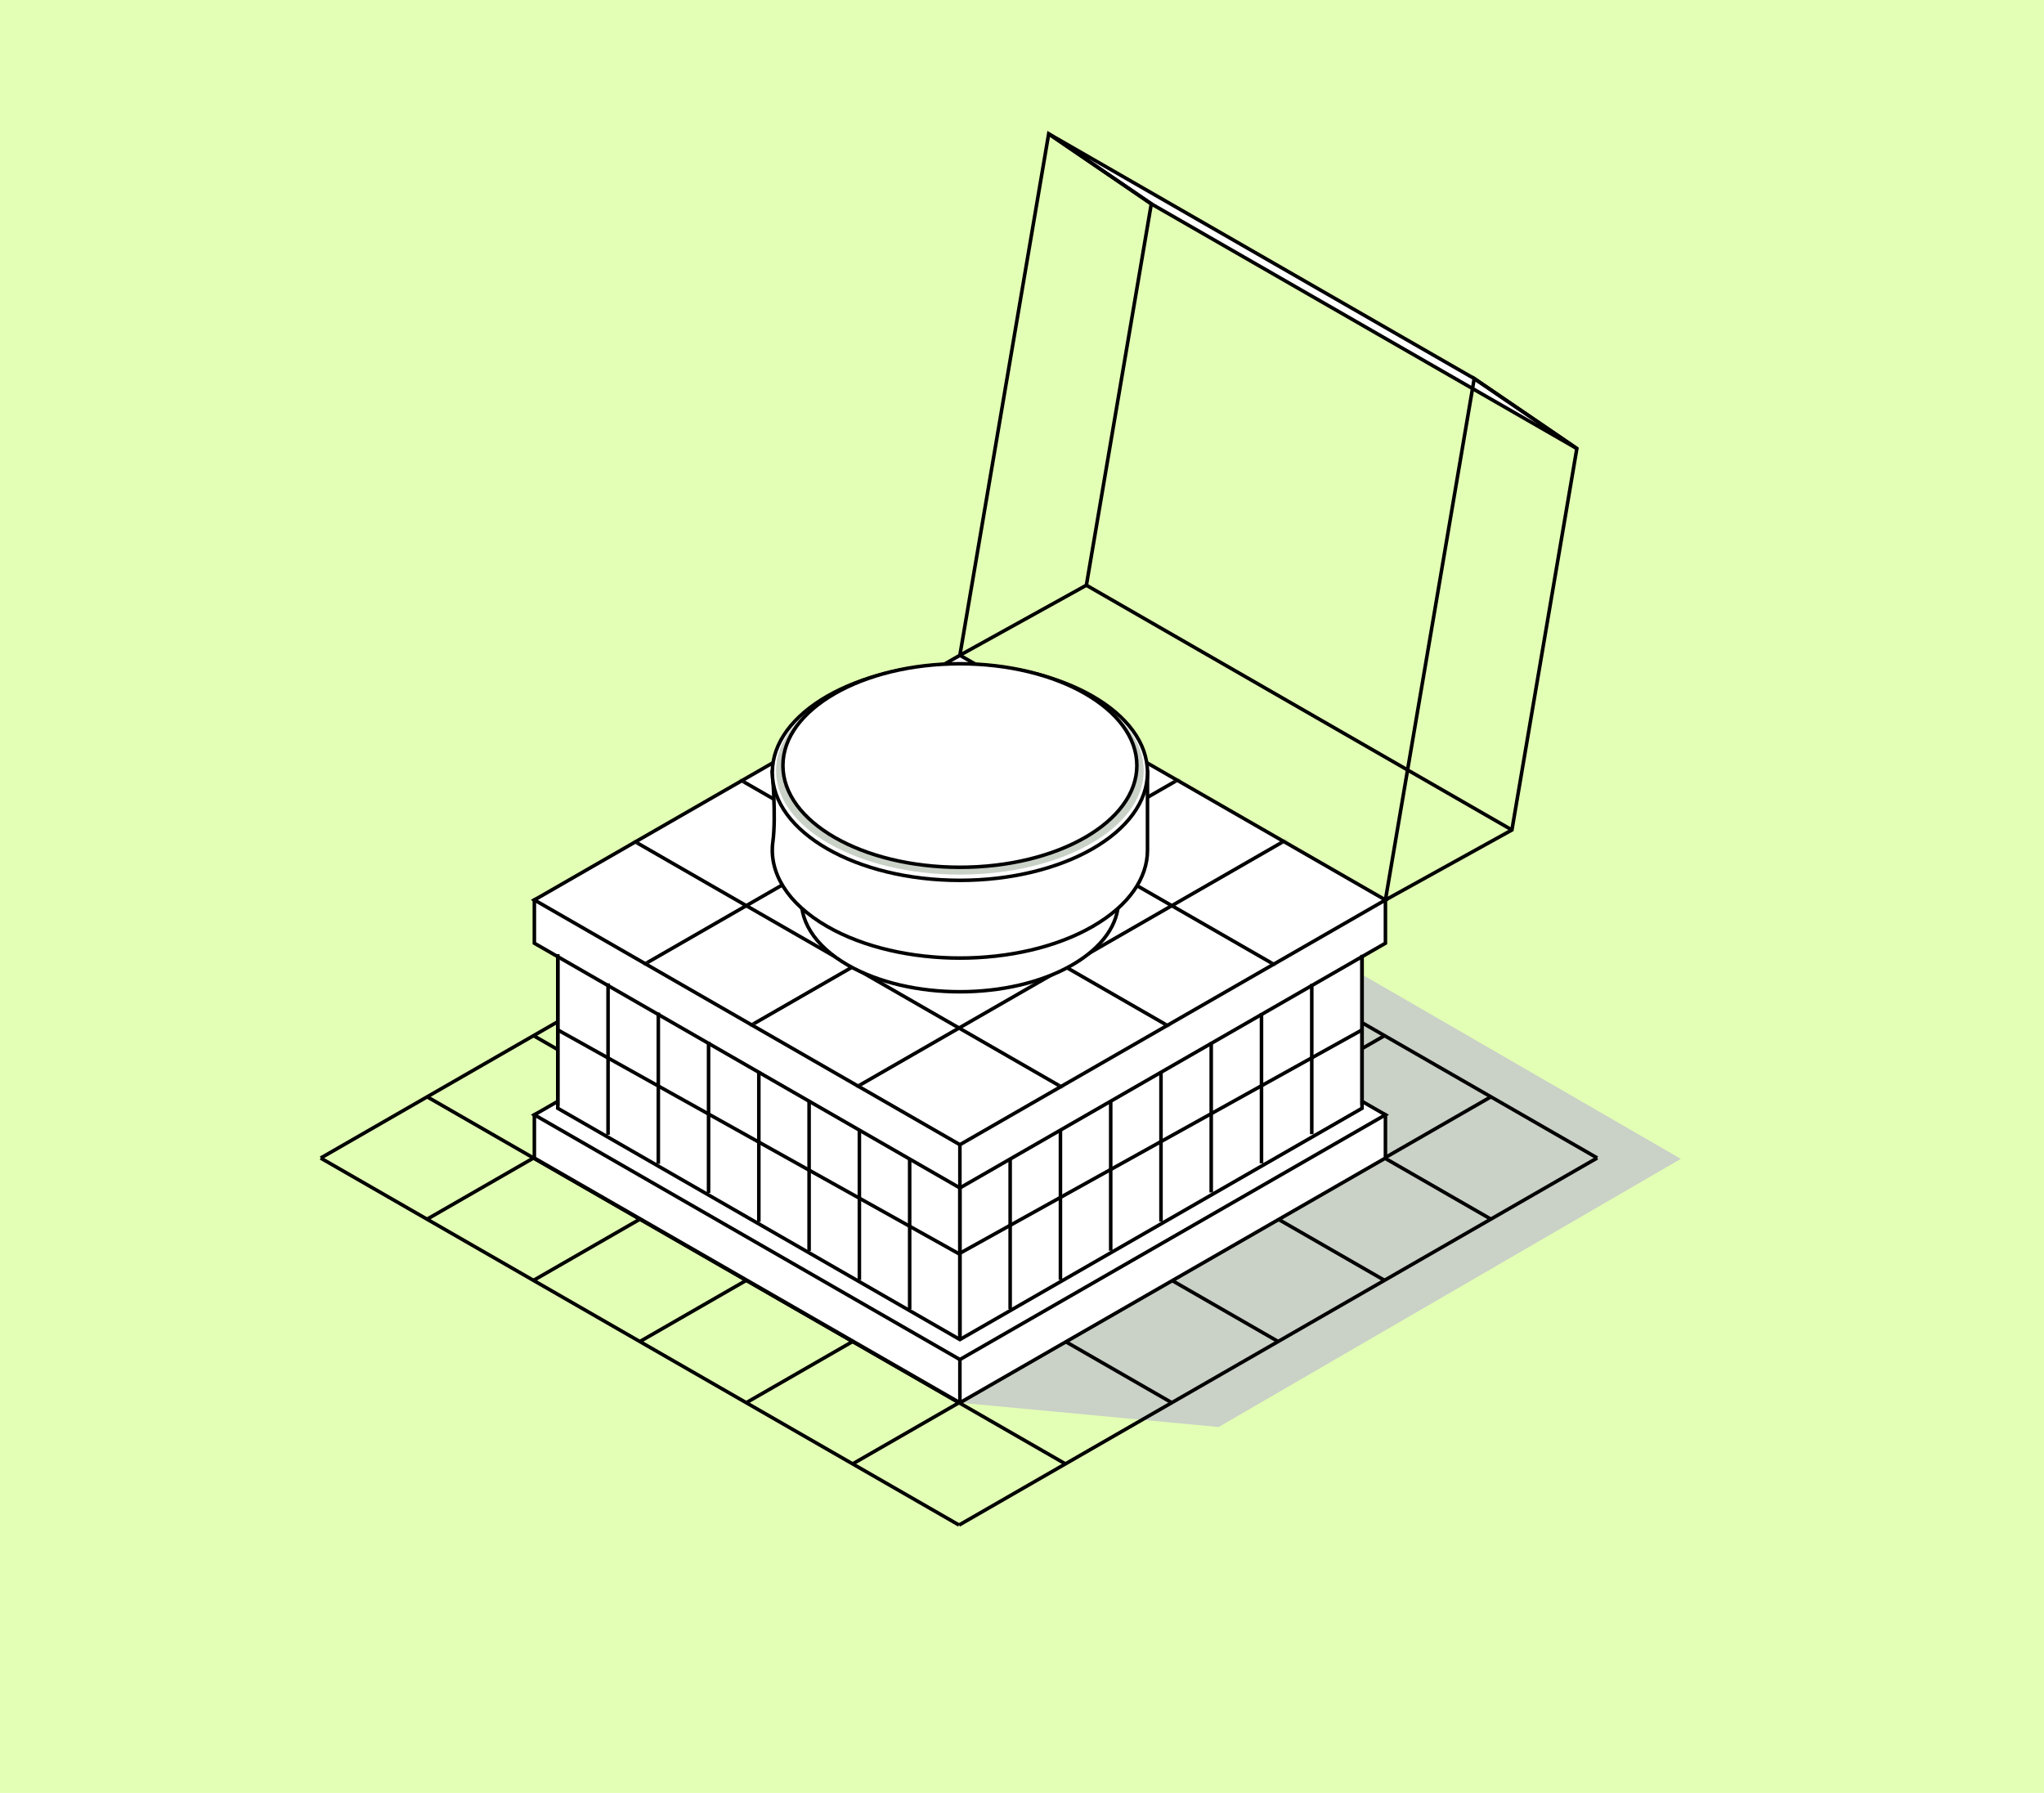 <?xml version="1.0" encoding="UTF-8"?> <svg xmlns="http://www.w3.org/2000/svg" width="635" height="557" viewBox="0 0 635 557" fill="none"><rect width="635" height="557" fill="#E3FFB5"></rect><g clip-path="url(#clip0_441_27715)"><path fill-rule="evenodd" clip-rule="evenodd" d="M296.612 216.335L326.294 233.472L318.049 238.232L288.367 221.095L296.612 216.335ZM275.589 239.898L291.254 230.854L301.148 230.854L301.148 236.566L285.483 245.611L275.589 239.898Z" fill="#22281E"></path><g style="mix-blend-mode:multiply" clip-path="url(#clip1_441_27715)"><path d="M351.965 261.599L347.343 258.928C344.348 257.196 339.104 257.411 335.635 259.415L187.093 345.619C183.623 347.611 183.25 350.644 186.245 352.41L190.879 355.058L298.24 435.784L378.591 443.322L522.183 360.016L351.965 261.599Z" fill="#CAD1C7"></path><path d="M325.791 41.574L457.992 117.602L489.872 139.345L357.672 63.328L325.791 41.574Z" fill="white" stroke="black" stroke-width="1.105" stroke-miterlimit="10"></path><path d="M297.912 435.728L165.767 359.733L297.912 283.739L430.056 359.733L297.912 435.728Z" fill="white" stroke="black" stroke-width="1.105" stroke-miterlimit="10"></path><path d="M313.326 236.868L99.622 359.767" stroke="black" stroke-width="1.105" stroke-miterlimit="10"></path><path d="M346.381 255.872L132.699 378.749" stroke="black" stroke-width="1.105" stroke-miterlimit="10"></path><path d="M379.426 274.876L165.744 397.765" stroke="black" stroke-width="1.105" stroke-miterlimit="10"></path><path d="M412.471 293.881L198.789 416.769" stroke="black" stroke-width="1.105" stroke-miterlimit="10"></path><path d="M430.134 321.736L231.811 435.784" stroke="black" stroke-width="1.105" stroke-miterlimit="10"></path><path d="M463.179 340.74L264.89 454.777" stroke="black" stroke-width="1.105" stroke-miterlimit="10"></path><path d="M496.201 359.733L297.946 473.782" stroke="black" stroke-width="1.105" stroke-miterlimit="10"></path><path d="M496.201 359.734L282.191 236.664" stroke="black" stroke-width="1.105" stroke-miterlimit="10"></path><path d="M463.179 378.749L249.146 255.668" stroke="black" stroke-width="1.105" stroke-miterlimit="10"></path><path d="M430.134 397.764L216.091 274.673" stroke="black" stroke-width="1.105" stroke-miterlimit="10"></path><path d="M397.09 416.769L183.047 293.677" stroke="black" stroke-width="1.105" stroke-miterlimit="10"></path><path d="M364.068 435.784L165.744 321.736" stroke="black" stroke-width="1.105" stroke-miterlimit="10"></path><path d="M330.989 454.777L132.699 340.74" stroke="black" stroke-width="1.105" stroke-miterlimit="10"></path><path d="M297.945 473.782L99.622 359.768" stroke="black" stroke-width="1.105" stroke-miterlimit="10"></path><path d="M298.205 435.784L166.005 359.756V346.332L298.205 283.739L430.406 346.332V359.767L298.205 435.784Z" fill="white" stroke="black" stroke-width="1.105" stroke-miterlimit="10"></path><path d="M298.205 422.36L166.005 346.332L298.205 270.304L430.406 346.332L298.205 422.36Z" fill="white" stroke="black" stroke-width="1.105" stroke-miterlimit="10"></path><path d="M298.205 422.36V435.784" stroke="black" stroke-width="1.105" stroke-miterlimit="10"></path><path d="M298.205 416.146L173.282 344.306V291.006L298.205 272.466L423.139 291.006V344.306L298.205 416.146Z" fill="white" stroke="black" stroke-width="1.105" stroke-miterlimit="10"></path><path d="M298.205 362.846L173.282 291.006L298.205 219.165L423.139 291.006L298.205 362.846Z" fill="white" stroke="black" stroke-width="1.105" stroke-miterlimit="10"></path><path d="M298.205 362.846V416.146" stroke="black" stroke-width="1.105" stroke-miterlimit="10"></path><path d="M298.205 369.049L166.005 293.02V279.585L298.205 216.992L430.406 279.585V293.02L298.205 369.049Z" fill="white" stroke="black" stroke-width="1.105" stroke-miterlimit="10"></path><path d="M298.205 355.614L166.005 279.585L298.205 203.568L430.406 279.585L298.205 355.614Z" fill="white" stroke="black" stroke-width="1.105" stroke-miterlimit="10"></path><path d="M298.205 355.613V369.049" stroke="black" stroke-width="1.105" stroke-miterlimit="10"></path><mask id="mask0_441_27715" style="mask-type:luminance" maskUnits="userSpaceOnUse" x="166" y="203" width="265" height="153"><path d="M298.205 355.614L166.005 279.585L298.205 203.568L430.406 279.585L298.205 355.614Z" fill="white"></path></mask><g mask="url(#mask0_441_27715)"><path d="M313.326 120.465L84.263 252.193" stroke="black" stroke-width="1.105" stroke-miterlimit="10"></path><path d="M346.381 139.47L117.307 271.209" stroke="black" stroke-width="1.105" stroke-miterlimit="10"></path><path d="M412.47 177.478L183.408 309.218" stroke="black" stroke-width="1.105" stroke-miterlimit="10"></path><path d="M445.527 196.494L216.453 328.222" stroke="black" stroke-width="1.105" stroke-miterlimit="10"></path><path d="M478.571 215.498L249.508 347.226" stroke="black" stroke-width="1.105" stroke-miterlimit="10"></path><path d="M511.616 234.502L282.553 366.231" stroke="black" stroke-width="1.105" stroke-miterlimit="10"></path><path d="M511.977 252.409L282.191 120.262" stroke="black" stroke-width="1.105" stroke-miterlimit="10"></path><path d="M478.932 271.413L249.146 139.266" stroke="black" stroke-width="1.105" stroke-miterlimit="10"></path><path d="M412.833 309.422L183.047 177.275" stroke="black" stroke-width="1.105" stroke-miterlimit="10"></path><path d="M379.788 328.426L150.002 196.279" stroke="black" stroke-width="1.105" stroke-miterlimit="10"></path><path d="M346.732 347.43L116.946 215.283" stroke="black" stroke-width="1.105" stroke-miterlimit="10"></path><path d="M313.687 366.434L83.901 234.299" stroke="black" stroke-width="1.105" stroke-miterlimit="10"></path></g><path d="M489.873 139.345L457.992 117.602L430.406 279.585L469.7 257.841L489.873 139.345Z" stroke="black" stroke-width="1.105" stroke-miterlimit="10"></path><path d="M357.671 63.328L325.791 41.574L298.205 203.568L337.499 181.813L357.671 63.328Z" stroke="black" stroke-width="1.105" stroke-miterlimit="10"></path><path d="M333.036 299.812C313.824 310.87 282.61 310.87 263.375 299.812C252.775 293.711 248.017 285.516 249.102 277.537C249.995 271.051 248.955 259.268 248.955 259.268H347.467V279.778C347.467 287.022 342.653 294.266 333.036 299.812Z" fill="white" stroke="black" stroke-width="1.105" stroke-miterlimit="10"></path><path d="M298.205 287.7C325.405 287.7 347.455 275.016 347.455 259.37C347.455 243.723 325.405 231.039 298.205 231.039C271.004 231.039 248.954 243.723 248.954 259.37C248.954 275.016 271.004 287.7 298.205 287.7Z" fill="white" stroke="black" stroke-width="1.105" stroke-miterlimit="10"></path><path d="M298.205 284.26C323.87 284.26 344.675 272.295 344.675 257.536C344.675 242.777 323.87 230.812 298.205 230.812C272.54 230.812 251.734 242.777 251.734 257.536C251.734 272.295 272.54 284.26 298.205 284.26Z" fill="white" stroke="black" stroke-width="1.105" stroke-miterlimit="10"></path><path d="M339.421 287.825C316.66 300.91 279.762 300.91 257.002 287.825C244.446 280.604 238.818 270.915 240.106 261.475C241.157 253.801 239.926 239.845 239.926 239.845H356.486V264.124C356.486 272.703 350.801 281.283 339.421 287.825Z" fill="white" stroke="black" stroke-width="1.105" stroke-miterlimit="10"></path><path d="M298.206 273.496C330.393 273.496 356.486 258.491 356.486 239.981C356.486 221.471 330.393 206.466 298.206 206.466C266.019 206.466 239.926 221.471 239.926 239.981C239.926 258.491 266.019 273.496 298.206 273.496Z" fill="white" stroke="black" stroke-width="1.105" stroke-miterlimit="10"></path><path d="M298.205 271.707C329.749 271.707 355.321 257.249 355.321 239.415C355.321 221.58 329.749 207.122 298.205 207.122C266.661 207.122 241.089 221.58 241.089 239.415C241.089 257.249 266.661 271.707 298.205 271.707Z" fill="#CAD1C7"></path><path d="M298.206 269.432C328.57 269.432 353.186 255.278 353.186 237.819C353.186 220.359 328.57 206.205 298.206 206.205C267.841 206.205 243.226 220.359 243.226 237.819C243.226 255.278 267.841 269.432 298.206 269.432Z" fill="white" stroke="black" stroke-width="1.105" stroke-miterlimit="10"></path><path d="M337.5 181.813L469.7 257.842" stroke="black" stroke-width="1.105" stroke-miterlimit="10"></path><path d="M173.282 296.405V343.513" stroke="black" stroke-width="1.105" stroke-miterlimit="10"></path><path d="M188.901 305.494V352.535" stroke="black" stroke-width="1.105" stroke-miterlimit="10"></path><path d="M204.519 314.572V361.556" stroke="black" stroke-width="1.105" stroke-miterlimit="10"></path><path d="M220.125 323.649V370.588" stroke="black" stroke-width="1.105" stroke-miterlimit="10"></path><path d="M235.744 332.727V379.609" stroke="black" stroke-width="1.105" stroke-miterlimit="10"></path><path d="M251.361 341.804V388.641" stroke="black" stroke-width="1.105" stroke-miterlimit="10"></path><path d="M266.98 350.894V397.663" stroke="black" stroke-width="1.105" stroke-miterlimit="10"></path><path d="M282.599 359.971V406.684" stroke="black" stroke-width="1.105" stroke-miterlimit="10"></path><path d="M298.205 369.049V415.716" stroke="black" stroke-width="1.105" stroke-miterlimit="10"></path><path d="M313.823 359.994V406.661" stroke="black" stroke-width="1.105" stroke-miterlimit="10"></path><path d="M329.442 350.939V397.606" stroke="black" stroke-width="1.105" stroke-miterlimit="10"></path><path d="M345.059 341.895V388.551" stroke="black" stroke-width="1.105" stroke-miterlimit="10"></path><path d="M360.678 332.84V379.496" stroke="black" stroke-width="1.105" stroke-miterlimit="10"></path><path d="M376.284 323.785V370.452" stroke="black" stroke-width="1.105" stroke-miterlimit="10"></path><path d="M391.903 314.73V361.397" stroke="black" stroke-width="1.105" stroke-miterlimit="10"></path><path d="M407.521 305.675V352.342" stroke="black" stroke-width="1.105" stroke-miterlimit="10"></path><path d="M423.139 296.631V343.287" stroke="black" stroke-width="1.105" stroke-miterlimit="10"></path><path d="M173.282 319.959L297.911 389.502L423.139 319.959" stroke="black" stroke-width="1.105" stroke-miterlimit="10"></path></g></g><defs><clipPath id="clip0_441_27715"><rect width="506.745" height="497" fill="white" transform="translate(64.127 13)"></rect></clipPath><clipPath id="clip1_441_27715"><rect width="438.529" height="433.657" fill="white" transform="translate(83.618 40.611)"></rect></clipPath></defs></svg> 